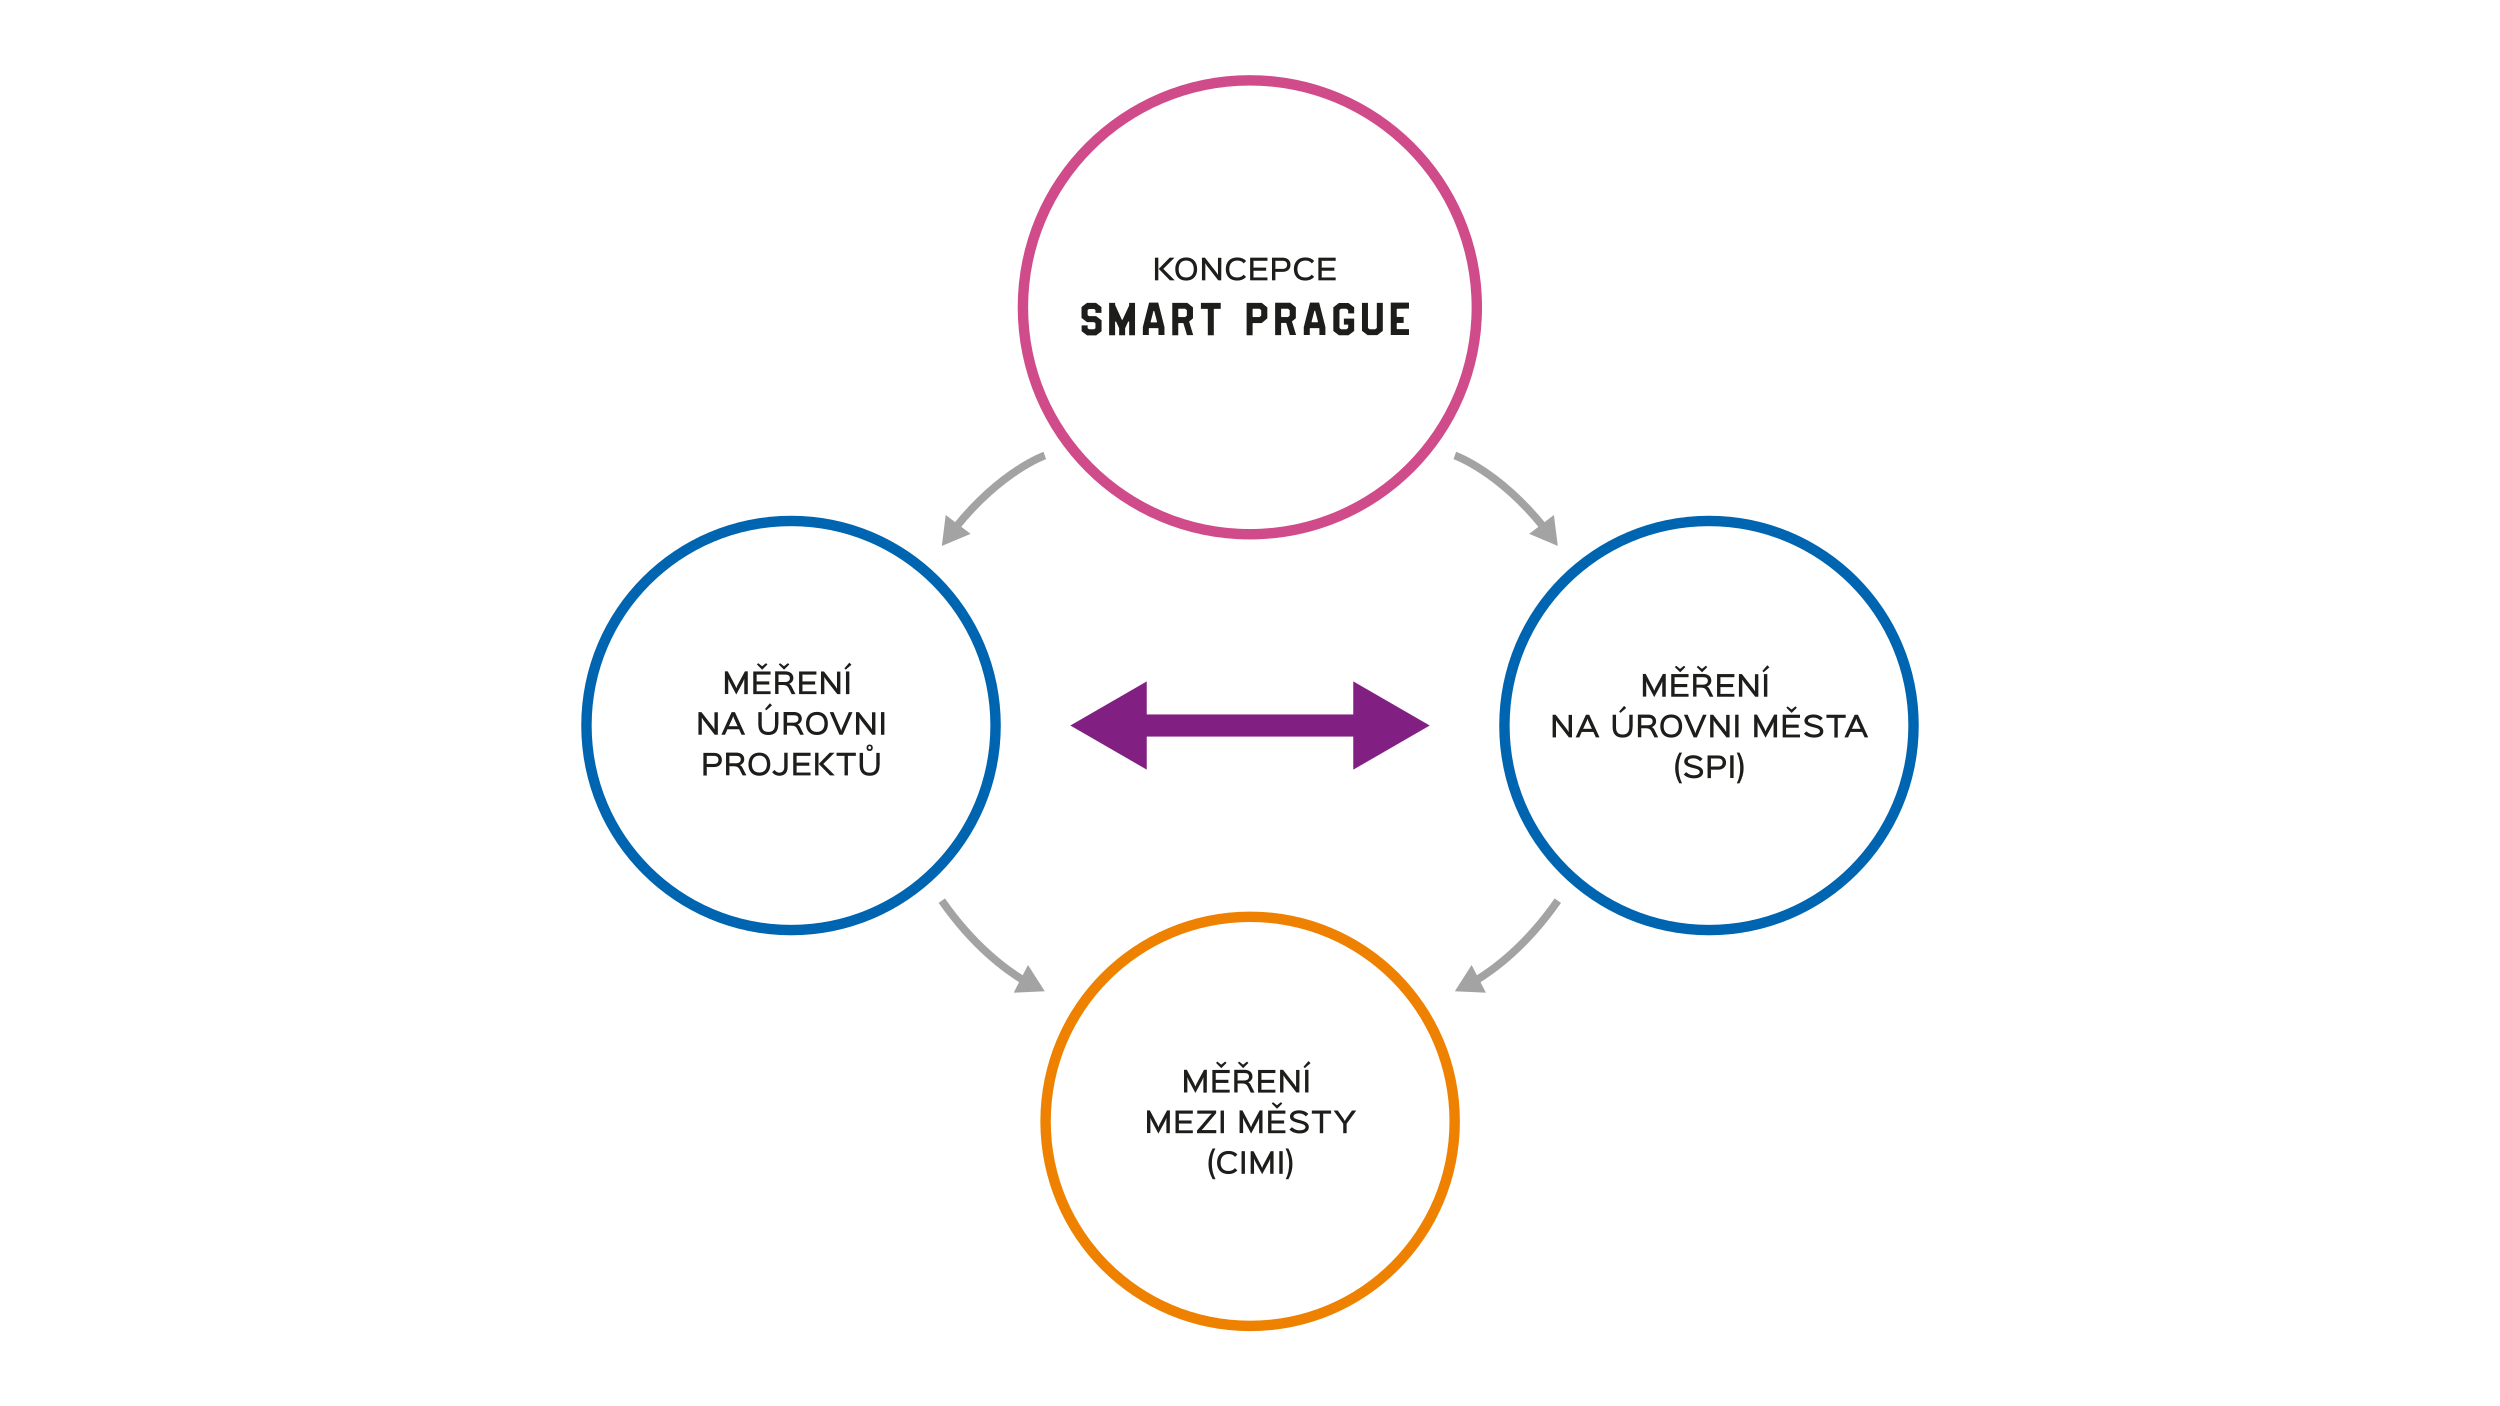 <?xml version="1.0" encoding="utf-8"?>
<!-- Generator: Adobe Illustrator 22.1.0, SVG Export Plug-In . SVG Version: 6.00 Build 0)  -->
<svg version="1.1" id="Vrstva_1" xmlns="http://www.w3.org/2000/svg" xmlns:xlink="http://www.w3.org/1999/xlink" x="0px" y="0px"
	 viewBox="0 0 1920 1080" style="enable-background:new 0 0 1920 1080;" xml:space="preserve">
<style type="text/css">
	.st0{fill:none;stroke:#D04B89;stroke-width:8;stroke-miterlimit:10;}
	.st1{fill:#1D1D1B;}
	.st2{fill:none;stroke:#EF8100;stroke-width:8;stroke-miterlimit:10;}
	.st3{fill:none;stroke:#0065B0;stroke-width:8;stroke-miterlimit:10;}
	.st4{fill:none;stroke:#A4A3A3;stroke-width:6;}
	.st5{fill:#A4A3A3;}
	.st6{fill:none;stroke:#812082;stroke-width:17;}
	.st7{fill:#812082;}
</style>
<g>
	<g>
		<g>
			<circle class="st0" cx="959.9" cy="236" r="174.3"/>
			<g>
				<path class="st1" d="M889.6,215.3l-2.6,0l0-17.4l2.6,0L889.6,215.3z M902.2,215.3l-3.7,0l-8.6-8.8l8.4-8.6l3.7,0l-8.6,8.6v0
					L902.2,215.3z"/>
				<path class="st1" d="M911,215.5c-5.5,0-8.4-3.6-8.4-8.8c0-5.2,2.9-9,8.4-9c5.5,0,8.4,3.8,8.4,9
					C919.4,211.9,916.4,215.5,911,215.5z M911,200.1c-4.1,0-5.8,2.9-5.8,6.6c0,3.6,1.7,6.4,5.8,6.4c4.1,0,5.8-2.8,5.8-6.4
					C916.8,203.1,915.1,200.1,911,200.1z"/>
				<path class="st1" d="M937.9,215.3l-2.3,0l-8.7-11.2l-1.2-2h0l0,13.2l-2.6,0l0-17.4l2.3,0l8.8,11.3l1.2,2h0l0-13.2l2.6,0
					L937.9,215.3z"/>
				<path class="st1" d="M955.2,202.3c-1.1-1.4-2.6-2.2-4.9-2.2c-4.3,0-6.2,2.9-6.2,6.6c0,3.6,1.7,6.4,6.1,6.4
					c2.3,0,3.8-0.8,4.9-2.2l1.9,1.8c-1.7,1.8-3.9,2.8-6.8,2.8c-5.8,0-8.8-3.6-8.8-8.8c0-5.3,3.1-9,8.8-9c2.9,0,5.1,0.9,6.8,2.7
					L955.2,202.3z"/>
				<path class="st1" d="M973.4,215.3l-13.3,0l0-17.4l13.3,0l0,2.4l-11,0l0.3,0.3l0,4.6l-0.3,0.3l10,0l0,2.4l-10,0l0.3,0.3l0,4.6
					l-0.3,0.3l11,0V215.3z"/>
				<path class="st1" d="M985.1,208.8l-5.9,0l0.3,0.3l0,6.2l-2.6,0l0-17.4l8.2,0c3.8,0,6,2.3,6,5.5
					C991.1,206.4,989,208.8,985.1,208.8z M985.1,200.3l-5.9,0l0.3,0.3l0,5.6l-0.3,0.3l5.9,0c2.3,0,3.4-1.3,3.4-3.1
					C988.5,201.5,987.5,200.3,985.1,200.3z"/>
				<path class="st1" d="M1007.5,202.3c-1.1-1.4-2.6-2.2-4.9-2.2c-4.3,0-6.2,2.9-6.2,6.6c0,3.6,1.7,6.4,6.1,6.4
					c2.3,0,3.8-0.8,4.9-2.2l1.9,1.8c-1.7,1.8-3.9,2.8-6.8,2.8c-5.8,0-8.8-3.6-8.8-8.8c0-5.3,3.1-9,8.8-9c2.9,0,5.1,0.9,6.8,2.7
					L1007.5,202.3z"/>
				<path class="st1" d="M1025.8,215.3l-13.3,0l0-17.4l13.3,0l0,2.4l-11,0l0.3,0.3l0,4.6l-0.3,0.3l10,0l0,2.4l-10,0l0.3,0.3l0,4.6
					l-0.3,0.3l11,0V215.3z"/>
				<path class="st1" d="M835.3,251.9c0,0.1,0,0.2,0.1,0.3l0.9,0.6c0.1,0,0.2,0.1,0.2,0.1l3.6,0c0.1,0,0.2,0,0.2-0.1l0.9-0.6
					c0.1-0.1,0.1-0.2,0.1-0.3l0-3.5c0-0.1,0-0.2-0.1-0.3l-0.9-0.6c-0.1-0.1-0.2-0.1-0.2-0.1l-5.3,0l-4.2-3.2l0-8.4l4.2-3.2l6.9,0
					l4.2,3.2l0,4.5l-4.6,0v-2c0-0.1,0-0.2-0.1-0.3l-0.9-0.6c-0.1,0-0.2-0.1-0.2-0.1l-3.6,0c-0.1,0-0.2,0-0.2,0.1l-0.9,0.6
					c-0.1,0.1-0.1,0.2-0.1,0.3l0,3.5c0,0.1,0,0.2,0.1,0.3l0.9,0.6c0.1,0.1,0.2,0.1,0.2,0.1l5.3,0l4.2,3.2l0,8.4l-4.2,3.2l-6.9,0
					l-4.2-3.2l0-4.5l4.6,0L835.3,251.9z"/>
				<path class="st1" d="M856.6,234.4c0,0.1,0,0.1,0,0.2l4.9,10.8c0.1,0.2,0.2,0.2,0.4,0.2c0.2,0,0.3-0.1,0.3-0.2l5-10.8l0-0.2v-1.8
					l4.5,0l0,24.9l-4.5,0l0-10.2c0-0.2-0.1-0.3-0.3-0.4h-0.1c-0.2,0-0.3,0.1-0.4,0.2l-2.3,5c0,0,0,0.1,0,0.1l0,5.3l-4.6,0l0-5.3
					c0-0.1,0-0.1,0-0.1l-2.3-5c-0.1-0.1-0.2-0.2-0.4-0.2c-0.2,0-0.4,0.1-0.4,0.4l0,10.2l-4.6,0l0-24.9l4.6,0V234.4z"/>
				<path class="st1" d="M889.7,252.4c0-0.2-0.1-0.4-0.4-0.4l-6.6,0c-0.1,0-0.2,0-0.3,0.1c-0.1,0.1-0.1,0.2-0.1,0.2l0,5l-4.6,0
					l0-6.1l4.8-18.8l7,0l4.8,18.8l0,6.1l-4.6,0L889.7,252.4z M886.1,238.7c-0.1,0-0.2,0-0.2,0.1s-0.1,0.1-0.1,0.2l-2.1,8.1
					c0,0.2,0,0.3,0.1,0.4c0.1,0.1,0.2,0.1,0.3,0.1l4.1,0c0.1,0,0.2,0,0.3-0.1c0.1-0.1,0.1-0.2,0.1-0.4l-2.1-8.1
					C886.4,238.7,886.2,238.7,886.1,238.7z"/>
				<path class="st1" d="M908.9,248.4c-0.1-0.2-0.2-0.3-0.4-0.3l-3.2,0c-0.1,0-0.2,0-0.3,0.1c-0.1,0.1-0.1,0.2-0.1,0.3l0,9l-4.6,0
					l0-24.9l11.6,0l4.3,3.5l0,8.4l-2.8,2.3c-0.1,0.1-0.2,0.3-0.1,0.4l3.1,10.2l-4.8,0L908.9,248.4z M905,243.4
					c0.1,0.1,0.2,0.1,0.3,0.1l4.8,0c0.1,0,0.2,0,0.2-0.1l1.1-0.9c0.1-0.1,0.1-0.2,0.1-0.3l0-3.8c0-0.1,0-0.2-0.1-0.3l-1.1-0.9
					c-0.1,0-0.2-0.1-0.2-0.1l-4.8,0c-0.1,0-0.2,0-0.3,0.1c-0.1,0.1-0.1,0.2-0.1,0.3l0,5.6C904.9,243.2,904.9,243.3,905,243.4z"/>
				<path class="st1" d="M927.6,237.6c0-0.1,0-0.2-0.1-0.3c-0.1-0.1-0.2-0.1-0.3-0.1l-4.9,0l0-4.6l15.2,0l0,4.6l-4.9,0
					c-0.1,0-0.2,0-0.3,0.1c-0.1,0.1-0.1,0.2-0.1,0.3l0,19.9l-4.6,0L927.6,237.6z"/>
				<path class="st1" d="M962.4,248.1c-0.1,0-0.2,0-0.3,0.1s-0.1,0.2-0.1,0.3l0,9l-4.6,0l0-24.9l11.6,0l4.3,3.5l0,8.4l-4.3,3.6
					L962.4,248.1z M962.1,243.4c0.1,0.1,0.2,0.1,0.3,0.1l4.8,0c0.1,0,0.2,0,0.2-0.1l1.1-0.9c0.1-0.1,0.1-0.2,0.1-0.3l0-3.8
					c0-0.1,0-0.2-0.1-0.3l-1.1-0.9c-0.1,0-0.2-0.1-0.2-0.1l-4.8,0c-0.1,0-0.2,0-0.3,0.1c-0.1,0.1-0.1,0.2-0.1,0.3l0,5.6
					C962,243.2,962,243.3,962.1,243.4z"/>
				<path class="st1" d="M987.9,248.3c-0.1-0.2-0.2-0.3-0.4-0.3l-3.2,0c-0.1,0-0.2,0-0.3,0.1c-0.1,0.1-0.1,0.2-0.1,0.3l0,9l-4.6,0
					l0-24.9l11.6,0l4.3,3.5l0,8.4l-2.8,2.3c-0.1,0.1-0.2,0.3-0.1,0.4l3.1,10.2l-4.8,0L987.9,248.3z M984,243.4
					c0.1,0.1,0.2,0.1,0.3,0.1l4.8,0c0.1,0,0.2,0,0.2-0.1l1.1-0.9c0.1-0.1,0.1-0.2,0.1-0.3l0-3.8c0-0.1,0-0.2-0.1-0.3l-1.1-0.9
					c-0.1,0-0.2-0.1-0.2-0.1l-4.8,0c-0.1,0-0.2,0-0.3,0.1c-0.1,0.1-0.1,0.2-0.1,0.3l0,5.6C983.9,243.2,983.9,243.3,984,243.4z"/>
				<path class="st1" d="M1013.3,252.4c0-0.2-0.1-0.4-0.4-0.4l-6.6,0c-0.1,0-0.2,0-0.3,0.1c-0.1,0.1-0.1,0.2-0.1,0.2l0,5l-4.6,0
					l0-6.1l4.8-18.8l7,0l4.8,18.8l0,6.1l-4.6,0L1013.3,252.4z M1009.7,238.6c-0.1,0-0.2,0-0.2,0.1c-0.1,0-0.1,0.1-0.1,0.2l-2.1,8.1
					c0,0.2,0,0.3,0.1,0.4c0.1,0.1,0.2,0.1,0.3,0.1l4.1,0c0.1,0,0.2,0,0.3-0.1c0.1-0.1,0.1-0.2,0.1-0.4l-2.1-8.1
					C1010,238.7,1009.9,238.6,1009.7,238.6z"/>
				<path class="st1" d="M1035.4,238.3c0-0.1-0.1-0.2-0.2-0.3l-1-0.8c-0.1,0-0.2-0.1-0.2-0.1l-4,0c-0.1,0-0.2,0-0.2,0.1l-1,0.8
					c-0.1,0.1-0.1,0.2-0.1,0.3l0,13.4c0,0.1,0,0.2,0.1,0.3l1,0.8c0.1,0,0.2,0.1,0.2,0.1l4,0c0.1,0,0.2,0,0.2-0.1l1-0.8
					c0.1-0.1,0.2-0.2,0.2-0.3l0-2.1c0-0.1,0-0.2-0.1-0.2c-0.1-0.1-0.2-0.1-0.3-0.1l-2.9,0l0-4.6l7.9,0l0,9.5l-4.4,3.3l-7.3,0
					l-4.3-3.3l0-18.2l4.3-3.3l7.3,0l4.4,3.3l0,4.7l-4.6,0V238.3z"/>
				<path class="st1" d="M1050.6,251.7c0,0.1,0,0.2,0.1,0.3l1.1,0.8c0.1,0,0.2,0.1,0.2,0.1l4,0c0,0,0.1,0,0.2-0.1l1.1-0.8
					c0.1-0.1,0.1-0.2,0.1-0.3l0-19.1l4.6,0l0,21.5l-4.3,3.3l-7.4,0l-4.3-3.3l0-21.5l4.6,0L1050.6,251.7z"/>
				<path class="st1" d="M1073.1,237.1c-0.1,0-0.2,0-0.3,0.1c-0.1,0.1-0.1,0.2-0.1,0.3l0,5.6c0,0.1,0,0.2,0.1,0.2
					c0.1,0.1,0.2,0.1,0.3,0.1l4.9,0l0,4.6l-4.9,0c-0.1,0-0.2,0-0.3,0.1c-0.1,0.1-0.1,0.2-0.1,0.3l0,4c0,0.1,0,0.2,0.1,0.3
					s0.2,0.1,0.3,0.1l9,0l0,4.5l-14,0l0-24.9l14,0l0,4.6L1073.1,237.1z"/>
			</g>
		</g>
		<g>
			<circle class="st2" cx="960.1" cy="861.2" r="157.1"/>
			<g>
				<path class="st1" d="M926.8,839.1l-2.6,0l0-11.8h0l-0.9,2.3l-5.2,9.7h-0.1l-5.2-9.8l-0.9-2.2h0l0,11.7h-2.6l0-17.4l2.2,0
					l5.7,10.8l0.9,2.1h0l0.8-2.1l5.8-10.8l2.2,0L926.8,839.1z"/>
				<path class="st1" d="M944.4,839.1l-13.3,0l0-17.4l13.3,0l0,2.4l-11,0l0.3,0.3l0,4.6l-0.3,0.3l10,0l0,2.4l-10,0l0.3,0.3l0,4.6
					l-0.3,0.3l11,0L944.4,839.1z M942,816.3l-4,4h-0.1l-4-4l1-1l3,2.4l0,0l3-2.4L942,816.3z"/>
				<path class="st1" d="M963.5,839.1l-2.9,0l-2.3-4.6c-0.8-1.6-2-2.4-4.2-2.4l-3.9,0l0.3,0.2l0,6.7l-2.6,0l0-17.4l7.9,0
					c3.3,0,6.1,1.7,6.1,5.2c0,2.1-1.5,3.8-3.3,4.4v0c0.7,0.3,1.5,1,2,2.1L963.5,839.1z M955.8,824.1l-5.6,0l0.3,0.3l0,5.1l-0.3,0.3
					l5.3,0c2.4,0,3.7-1.2,3.7-2.8C959.3,824.8,957.9,824.1,955.8,824.1z M958.8,816.3l-4,4h-0.1l-4-4l1-1l3,2.4l0,0l3-2.4
					L958.8,816.3z"/>
				<path class="st1" d="M979.5,839.1l-13.3,0l0-17.4l13.3,0l0,2.4l-11,0l0.3,0.3l0,4.6l-0.3,0.3l10,0l0,2.4l-10,0l0.3,0.3l0,4.6
					l-0.3,0.3l11,0L979.5,839.1z"/>
				<path class="st1" d="M997.9,839l-2.3,0l-8.7-11.2l-1.2-2h0l0,13.2l-2.6,0l0-17.4l2.3,0l8.8,11.3l1.2,2h0l0-13.2l2.6,0L997.9,839
					z"/>
				<path class="st1" d="M1006.5,816.5l-4.4,3.8l-1-1l3.8-4.4L1006.5,816.5z M1004.9,839l-2.6,0l0-17.4l2.6,0L1004.9,839z"/>
				<path class="st1" d="M898.4,870.3l-2.6,0l0-11.8h0l-0.9,2.3l-5.2,9.7h-0.1l-5.2-9.8l-0.9-2.2h0l0,11.7l-2.6,0l0-17.4h2.2
					l5.7,10.8l0.9,2.1h0l0.8-2.1l5.8-10.8h2.2L898.4,870.3z"/>
				<path class="st1" d="M916.1,870.3l-13.3,0l0-17.4l13.3,0l0,2.4l-11,0l0.3,0.3l0,4.6l-0.3,0.3l10,0l0,2.4l-10,0l0.3,0.3l0,4.6
					l-0.3,0.3l11,0L916.1,870.3z"/>
				<path class="st1" d="M934.1,870.3l-14.8,0l0-2l9.8-11.5l1.5-1.5v0l-11.1,0l0-2.4l14.5,0l0,2l-9.7,11.5l-1.5,1.5v0l11.3,0
					L934.1,870.3z"/>
				<path class="st1" d="M940,870.3l-2.6,0l0-17.4l2.6,0L940,870.3z"/>
				<path class="st1" d="M969.6,870.3l-2.6,0l0-11.8h0l-0.9,2.3l-5.2,9.7h-0.1l-5.2-9.8l-0.9-2.2h0l0,11.7H952l0-17.4l2.2,0
					l5.7,10.8l0.9,2.1h0l0.8-2.1l5.8-10.8l2.2,0L969.6,870.3z"/>
				<path class="st1" d="M987.2,870.3l-13.3,0l0-17.4l13.3,0l0,2.4l-11,0l0.3,0.3l0,4.6l-0.3,0.3l10,0v2.4l-10,0l0.3,0.3l0,4.6
					l-0.3,0.3l11,0L987.2,870.3z M984.8,847.5l-4,4h-0.1l-4-4l1-1l3,2.4l0,0l3-2.4L984.8,847.5z"/>
				<path class="st1" d="M998.1,870.5c-2.9,0-5.8-0.9-7.8-3l1.9-1.8c2,1.8,3.7,2.4,5.8,2.4c3.2,0,4.6-1.2,4.6-2.5c0-1-0.8-2-3.2-2.6
					c-0.4-0.1-2.8-0.7-3.2-0.8c-3.2-0.9-5.5-2-5.5-4.7c0-2.5,2.3-4.8,7.1-4.8c2.8,0,5.2,1,7,2.8l-1.9,1.9c-1.2-1.4-2.9-2.3-5.1-2.3
					c-3.2,0-4.4,1.2-4.4,2.4c0,1.1,1.1,1.7,4,2.5c0.4,0.1,2.4,0.6,2.8,0.8c3.5,0.9,5,2.7,5,4.8C1005.2,868,1003.2,870.5,998.1,870.5
					z"/>
				<path class="st1" d="M1022.3,855.3l-6.2,0l0.1,0.3l0,14.7l-2.6,0l0-14.7l0.2-0.3l-6.3,0l0-2.4l14.8,0L1022.3,855.3z"/>
				<path class="st1" d="M1041.6,852.9l-7.4,10.1l0,7.3h-2.6l0-7.3l-7.4-10.1l3.2,0l4.3,6.1l1.1,1.9h0l1.1-1.9l4.4-6.1L1041.6,852.9
					z"/>
				<path class="st1" d="M931.3,905.6c-2.2-4.1-3.2-7.7-3.2-11.8c0-4.1,1-7.9,3.2-11.8h2.1c-1.9,3.8-2.7,7.5-2.7,11.5
					c0,4.1,0.8,8.2,2.8,12.1H931.3z"/>
				<path class="st1" d="M948.5,888.5c-1.1-1.4-2.6-2.2-4.9-2.2c-4.3,0-6.2,2.9-6.2,6.6c0,3.6,1.7,6.4,6.1,6.4
					c2.3,0,3.8-0.8,4.9-2.2l1.9,1.8c-1.7,1.8-3.9,2.8-6.8,2.8c-5.8,0-8.8-3.6-8.8-8.8c0-5.3,3.1-9,8.8-9c2.9,0,5.1,0.9,6.8,2.7
					L948.5,888.5z"/>
				<path class="st1" d="M956.1,901.5h-2.6l0-17.4l2.6,0L956.1,901.5z"/>
				<path class="st1" d="M978.1,901.5l-2.6,0l0-11.8h0l-0.9,2.3l-5.2,9.7h-0.1L964,892l-0.9-2.2h0l0,11.7l-2.6,0l0-17.4l2.2,0
					l5.7,10.8l0.9,2.1h0l0.8-2.1l5.8-10.8l2.2,0L978.1,901.5z"/>
				<path class="st1" d="M985.1,901.5h-2.6l0-17.4l2.6,0L985.1,901.5z"/>
				<path class="st1" d="M989.5,905.6l-2.1,0c2-3.8,2.7-7.9,2.7-12.1c0-4-0.9-7.7-2.8-11.5l2.1,0c2.1,3.9,3.2,7.7,3.2,11.8
					C992.7,897.9,991.7,901.5,989.5,905.6z"/>
			</g>
		</g>
	</g>
	<g>
		<g>
			<circle class="st3" cx="1312.5" cy="557.2" r="157.1"/>
			<g>
				<path class="st1" d="M1279.2,535.1h-2.6v-11.8h0l-0.9,2.3l-5.2,9.7h-0.1l-5.2-9.8l-0.9-2.2h0v11.7h-2.6v-17.4h2.2l5.7,10.8
					l0.9,2.1h0l0.8-2.1l5.8-10.8h2.2V535.1z"/>
				<path class="st1" d="M1296.8,535.1h-13.3v-17.4h13.3v2.4h-11l0.3,0.3v4.6l-0.3,0.3h10v2.4h-10l0.3,0.3v4.6l-0.3,0.3h11V535.1z
					 M1294.4,512.3l-4,4h-0.1l-4-4l1-1l3,2.4l0,0l3-2.4L1294.4,512.3z"/>
				<path class="st1" d="M1315.9,535.1h-2.9l-2.3-4.6c-0.8-1.6-2-2.4-4.2-2.4h-3.9l0.3,0.2v6.7h-2.6v-17.4h7.9
					c3.3,0,6.1,1.7,6.1,5.2c0,2.1-1.5,3.8-3.3,4.4v0c0.7,0.3,1.5,1,2,2.1L1315.9,535.1z M1308.2,520.1h-5.6l0.3,0.3v5.1l-0.3,0.3
					h5.3c2.4,0,3.7-1.2,3.7-2.8C1311.7,520.9,1310.3,520.1,1308.2,520.1z M1311.2,512.3l-4,4h-0.1l-4-4l1-1l3,2.4l0,0l3-2.4
					L1311.2,512.3z"/>
				<path class="st1" d="M1332,535.1h-13.3v-17.4h13.3v2.4h-11l0.3,0.3v4.6l-0.3,0.3h10v2.4h-10l0.3,0.3v4.6l-0.3,0.3h11V535.1z"/>
				<path class="st1" d="M1350.3,535.1h-2.3l-8.7-11.2l-1.2-2h0v13.2h-2.6v-17.4h2.3l8.8,11.3l1.2,2h0v-13.2h2.6V535.1z"/>
				<path class="st1" d="M1358.9,512.5l-4.4,3.8l-1-1l3.8-4.4L1358.9,512.5z M1357.3,535.1h-2.6v-17.4h2.6V535.1z"/>
				<path class="st1" d="M1207.2,566.3h-2.3l-8.7-11.2l-1.2-2h0v13.2h-2.6v-17.4h2.3l8.8,11.3l1.2,2h0v-13.2h2.6V566.3z"/>
				<path class="st1" d="M1228.4,566.3h-2.8l-1.8-4l0.1-0.2h-9.3l0.1,0.2l-1.8,4h-2.8l7.9-17.4h2.5L1228.4,566.3z M1222.7,559.7
					l-0.3-0.3l-2.7-5.9l-0.5-1.6h0l-0.5,1.6l-2.7,5.9l-0.3,0.3H1222.7z"/>
				<path class="st1" d="M1253.8,558.3c0,5.3-2.4,8.2-7.6,8.2c-5.2,0-7.7-2.9-7.7-8.2v-9.4h2.6v9.4c0,3.7,1.3,5.8,5.1,5.8
					c3.7,0,5.1-2.2,5.1-5.8v-9.4h2.6V558.3z M1248.9,543.7l-4.4,3.8l-1-1l3.8-4.4L1248.9,543.7z"/>
				<path class="st1" d="M1273.5,566.3h-2.9l-2.3-4.6c-0.8-1.6-2-2.4-4.2-2.4h-3.9l0.3,0.2v6.7h-2.6v-17.4h7.9
					c3.3,0,6.1,1.7,6.1,5.2c0,2.1-1.5,3.8-3.3,4.4v0c0.7,0.3,1.5,1,2,2.1L1273.5,566.3z M1265.8,551.3h-5.6l0.3,0.3v5.1l-0.3,0.3
					h5.3c2.4,0,3.7-1.2,3.7-2.8C1269.3,552.1,1267.9,551.3,1265.8,551.3z"/>
				<path class="st1" d="M1283.5,566.5c-5.5,0-8.4-3.6-8.4-8.8s2.9-9,8.4-9c5.5,0,8.4,3.8,8.4,9
					C1291.9,563,1288.9,566.5,1283.5,566.5z M1283.5,551.1c-4.1,0-5.8,2.9-5.8,6.6c0,3.6,1.7,6.4,5.8,6.4c4.1,0,5.8-2.8,5.8-6.4
					C1289.3,554.1,1287.7,551.1,1283.5,551.1z"/>
				<path class="st1" d="M1310.7,548.9l-7.5,17.4h-2.5l-7.5-17.4h2.9l5.4,12.7l0.5,1.7h0l0.5-1.7l5.4-12.7H1310.7z"/>
				<path class="st1" d="M1328.2,566.3h-2.3l-8.7-11.2l-1.2-2h0v13.2h-2.6v-17.4h2.3l8.8,11.3l1.2,2h0v-13.2h2.6V566.3z"/>
				<path class="st1" d="M1335.2,566.3h-2.6v-17.4h2.6V566.3z"/>
				<path class="st1" d="M1364.7,566.3h-2.6v-11.8h0l-0.9,2.3l-5.2,9.7h-0.1l-5.2-9.8l-0.9-2.2h0v11.7h-2.6v-17.4h2.2l5.7,10.8
					l0.9,2.1h0l0.8-2.1l5.8-10.8h2.2V566.3z"/>
				<path class="st1" d="M1382.4,566.3h-13.3v-17.4h13.3v2.4h-11l0.3,0.3v4.6l-0.3,0.3h10v2.4h-10l0.3,0.3v4.6l-0.3,0.3h11V566.3z
					 M1380,543.5l-4,4h-0.1l-4-4l1-1l3,2.4l0,0l3-2.4L1380,543.5z"/>
				<path class="st1" d="M1393.2,566.5c-2.9,0-5.8-0.9-7.8-3l1.9-1.8c2,1.8,3.6,2.4,5.8,2.4c3.2,0,4.6-1.2,4.6-2.5
					c0-1-0.8-2-3.2-2.6c-0.4-0.1-2.8-0.7-3.2-0.8c-3.2-0.9-5.5-2-5.5-4.7c0-2.5,2.3-4.8,7.1-4.8c2.8,0,5.2,1,7,2.8l-1.9,1.9
					c-1.2-1.4-2.9-2.3-5.1-2.3c-3.2,0-4.4,1.2-4.4,2.4c0,1.1,1.1,1.7,4,2.5c0.4,0.1,2.4,0.6,2.8,0.8c3.5,0.9,5,2.7,5,4.8
					C1400.4,564,1398.4,566.5,1393.2,566.5z"/>
				<path class="st1" d="M1417.5,551.3h-6.2l0.1,0.3v14.8h-2.6v-14.8l0.2-0.3h-6.3v-2.4h14.8V551.3z"/>
				<path class="st1" d="M1434.8,566.3h-2.8l-1.8-4l0.1-0.2h-9.3l0.1,0.2l-1.8,4h-2.8l7.9-17.4h2.5L1434.8,566.3z M1429.1,559.7
					l-0.3-0.3l-2.7-5.9l-0.5-1.6h0l-0.5,1.6l-2.7,5.9l-0.3,0.3H1429.1z"/>
				<path class="st1" d="M1289.7,601.6c-2.2-4.1-3.2-7.7-3.2-11.8c0-4.1,1-7.9,3.2-11.8h2.1c-1.9,3.8-2.7,7.5-2.7,11.5
					c0,4.1,0.8,8.2,2.7,12.1H1289.7z"/>
				<path class="st1" d="M1300.9,597.8c-2.9,0-5.8-0.9-7.8-3l1.9-1.8c2,1.8,3.6,2.4,5.8,2.4c3.2,0,4.6-1.2,4.6-2.5
					c0-1-0.8-2-3.2-2.6c-0.4-0.1-2.8-0.7-3.2-0.8c-3.2-0.9-5.5-2-5.5-4.7c0-2.5,2.3-4.8,7.1-4.8c2.8,0,5.2,1,7,2.8l-1.9,1.9
					c-1.2-1.4-2.9-2.3-5.1-2.3c-3.2,0-4.4,1.2-4.4,2.4c0,1.1,1.1,1.7,4,2.5c0.4,0.1,2.4,0.6,2.8,0.8c3.5,0.9,5,2.7,5,4.8
					C1308.1,595.2,1306.1,597.8,1300.9,597.8z"/>
				<path class="st1" d="M1319.6,591.1h-5.9l0.3,0.3v6.2h-2.6v-17.4h8.2c3.8,0,6,2.3,6,5.5C1325.6,588.7,1323.4,591.1,1319.6,591.1z
					 M1319.6,582.5h-5.9l0.3,0.3v5.6l-0.3,0.3h5.9c2.3,0,3.4-1.3,3.4-3.1C1323,583.8,1321.9,582.5,1319.6,582.5z"/>
				<path class="st1" d="M1331.4,597.5h-2.6v-17.4h2.6V597.5z"/>
				<path class="st1" d="M1335.9,601.6h-2.1c2-3.8,2.7-7.9,2.7-12.1c0-4-0.9-7.7-2.7-11.5h2.1c2.1,3.9,3.2,7.7,3.2,11.8
					C1339.1,593.9,1338.1,597.5,1335.9,601.6z"/>
			</g>
		</g>
		<g>
			<circle class="st3" cx="607.5" cy="557.2" r="157.1"/>
			<g>
				<path class="st1" d="M574.2,533.1h-2.6v-11.8h0l-0.9,2.3l-5.2,9.7h-0.1l-5.2-9.8l-0.9-2.2h0v11.7h-2.6v-17.4h2.2l5.7,10.8
					l0.9,2.1h0l0.8-2.1l5.8-10.8h2.2V533.1z"/>
				<path class="st1" d="M591.8,533.1h-13.3v-17.4h13.3v2.4h-11l0.3,0.3v4.6l-0.3,0.3h10v2.4h-10l0.3,0.3v4.6l-0.3,0.3h11V533.1z
					 M589.4,510.3l-4,4h-0.1l-4-4l1-1l3,2.4l0,0l3-2.4L589.4,510.3z"/>
				<path class="st1" d="M610.9,533.1H608l-2.3-4.6c-0.8-1.6-2-2.4-4.2-2.4h-3.9l0.3,0.2v6.7h-2.6v-17.4h7.9c3.3,0,6.1,1.7,6.1,5.2
					c0,2.1-1.5,3.8-3.3,4.4v0c0.7,0.3,1.5,1,2,2.1L610.9,533.1z M603.2,518.1h-5.6l0.3,0.3v5.1l-0.3,0.3h5.3c2.4,0,3.7-1.2,3.7-2.8
					C606.7,518.9,605.3,518.1,603.2,518.1z M606.2,510.3l-4,4h-0.1l-4-4l1-1l3,2.4l0,0l3-2.4L606.2,510.3z"/>
				<path class="st1" d="M627,533.1h-13.3v-17.4H627v2.4h-11l0.3,0.3v4.6l-0.3,0.3h10v2.4h-10l0.3,0.3v4.6l-0.3,0.3h11V533.1z"/>
				<path class="st1" d="M645.3,533.1H643l-8.7-11.2l-1.2-2h0v13.2h-2.6v-17.4h2.3l8.8,11.3l1.2,2h0v-13.2h2.6V533.1z"/>
				<path class="st1" d="M653.9,510.5l-4.4,3.8l-1-1l3.8-4.4L653.9,510.5z M652.3,533.1h-2.6v-17.4h2.6V533.1z"/>
				<path class="st1" d="M551.2,564.3h-2.3l-8.7-11.2l-1.2-2h0v13.2h-2.6v-17.4h2.3l8.8,11.3l1.2,2h0v-13.2h2.6V564.3z"/>
				<path class="st1" d="M572.3,564.3h-2.8l-1.8-4l0.1-0.2h-9.3l0.1,0.2l-1.8,4h-2.8l7.9-17.4h2.5L572.3,564.3z M566.6,557.7
					l-0.3-0.3l-2.7-5.9l-0.5-1.6h0l-0.5,1.6l-2.7,5.9l-0.3,0.3H566.6z"/>
				<path class="st1" d="M597.7,556.3c0,5.3-2.4,8.2-7.6,8.2c-5.2,0-7.7-2.9-7.7-8.2v-9.4h2.6v9.4c0,3.7,1.3,5.8,5.1,5.8
					c3.7,0,5.1-2.2,5.1-5.8v-9.4h2.6V556.3z M592.9,541.7l-4.4,3.8l-1-1l3.8-4.4L592.9,541.7z"/>
				<path class="st1" d="M617.4,564.3h-2.9l-2.3-4.6c-0.8-1.6-2-2.4-4.2-2.4h-3.9l0.3,0.2v6.7h-2.6v-17.4h7.9c3.3,0,6.1,1.7,6.1,5.2
					c0,2.1-1.5,3.8-3.3,4.4v0c0.7,0.3,1.5,1,2,2.1L617.4,564.3z M609.8,549.3h-5.6l0.3,0.3v5.1l-0.3,0.3h5.3c2.4,0,3.7-1.2,3.7-2.8
					C613.3,550.1,611.8,549.3,609.8,549.3z"/>
				<path class="st1" d="M627.4,564.5c-5.5,0-8.4-3.6-8.4-8.8s2.9-9,8.4-9c5.5,0,8.4,3.8,8.4,9C635.9,561,632.9,564.5,627.4,564.5z
					 M627.4,549.1c-4.1,0-5.8,2.9-5.8,6.6c0,3.6,1.7,6.4,5.8,6.4c4.1,0,5.8-2.8,5.8-6.4C633.2,552.1,631.6,549.1,627.4,549.1z"/>
				<path class="st1" d="M654.7,546.9l-7.5,17.4h-2.5l-7.5-17.4h2.9l5.4,12.7l0.5,1.7h0l0.5-1.7l5.4-12.7H654.7z"/>
				<path class="st1" d="M672.2,564.3h-2.3l-8.7-11.2l-1.2-2h0v13.2h-2.6v-17.4h2.3l8.8,11.3l1.2,2h0v-13.2h2.6V564.3z"/>
				<path class="st1" d="M679.2,564.3h-2.6v-17.4h2.6V564.3z"/>
				<path class="st1" d="M548.4,589.1h-5.9l0.3,0.3v6.2h-2.6v-17.4h8.2c3.8,0,6,2.3,6,5.5C554.4,586.7,552.3,589.1,548.4,589.1z
					 M548.4,580.5h-5.9l0.3,0.3v5.6l-0.3,0.3h5.9c2.3,0,3.4-1.3,3.4-3.1C551.8,581.8,550.8,580.5,548.4,580.5z"/>
				<path class="st1" d="M573.2,595.5h-2.9l-2.3-4.6c-0.8-1.6-2-2.4-4.2-2.4h-3.9l0.3,0.2v6.7h-2.6v-17.4h7.9c3.3,0,6.1,1.7,6.1,5.2
					c0,2.1-1.5,3.8-3.3,4.4v0c0.7,0.3,1.5,1,2,2.1L573.2,595.5z M565.5,580.5h-5.6l0.3,0.3v5.1l-0.3,0.3h5.3c2.4,0,3.7-1.2,3.7-2.8
					C569,581.3,567.6,580.5,565.5,580.5z"/>
				<path class="st1" d="M583.2,595.8c-5.5,0-8.4-3.6-8.4-8.8c0-5.2,2.9-9,8.4-9c5.5,0,8.4,3.8,8.4,9
					C591.6,592.2,588.6,595.8,583.2,595.8z M583.2,580.3c-4.1,0-5.8,2.9-5.8,6.6c0,3.6,1.7,6.4,5.8,6.4c4.1,0,5.8-2.8,5.8-6.4
					C589,583.3,587.3,580.3,583.2,580.3z"/>
				<path class="st1" d="M604.9,589.1c0,5-3.1,6.7-6.5,6.7c-2.1,0-4-1-5.4-2.7l1.8-1.8c1,1.3,2.4,2.1,3.6,2.1c1.9,0,3.9-1,3.9-4.2
					v-11.1h2.6V589.1z"/>
				<path class="st1" d="M622.5,595.5h-13.3v-17.4h13.3v2.4h-11l0.3,0.3v4.6l-0.3,0.3h10v2.4h-10l0.3,0.3v4.6l-0.3,0.3h11V595.5z"/>
				<path class="st1" d="M628.6,595.5H626v-17.4h2.6V595.5z M641.1,595.5h-3.7l-8.6-8.8l8.4-8.6h3.7l-8.6,8.6v0L641.1,595.5z"/>
				<path class="st1" d="M657.3,580.5h-6.2l0.1,0.3v14.7h-2.6v-14.7l0.2-0.3h-6.3v-2.4h14.8V580.5z"/>
				<path class="st1" d="M675.5,587.6c0,5.3-2.4,8.2-7.6,8.2c-5.2,0-7.7-2.9-7.7-8.2v-9.4h2.6v9.4c0,3.7,1.3,5.8,5.1,5.8
					c3.7,0,5.1-2.2,5.1-5.8v-9.4h2.6V587.6z M667.9,576.8c-1.6,0-2.4-1.1-2.4-2.5c0-1.4,0.8-2.5,2.4-2.5s2.4,1.1,2.4,2.5
					C670.3,575.7,669.5,576.8,667.9,576.8z M667.9,573c-0.8,0-1.1,0.5-1.1,1.2c0,0.7,0.4,1.2,1.1,1.2c0.8,0,1.1-0.5,1.1-1.2
					C669,573.6,668.6,573,667.9,573z"/>
			</g>
		</g>
	</g>
	<g>
		<g>
			<path class="st4" d="M802.4,349.8c0,0-33.8,11.9-68.8,55.7"/>
			<g>
				<polygon class="st5" points="726.3,395.5 723.3,419.3 745.4,410 				"/>
			</g>
		</g>
	</g>
	<g>
		<g>
			<path class="st4" d="M1117.3,349.8c0,0,33.8,11.9,68.8,55.7"/>
			<g>
				<polygon class="st5" points="1174.4,410 1196.4,419.3 1193.4,395.5 				"/>
			</g>
		</g>
	</g>
	<g>
		<g>
			<path class="st4" d="M1132.7,753.5c15.3-9.2,40-27.7,63.7-61.8"/>
			<g>
				<polygon class="st5" points="1141.2,762.4 1117.3,761.3 1130.2,741.1 				"/>
			</g>
		</g>
	</g>
	<g>
		<g>
			<path class="st4" d="M787,753.5c-15.3-9.2-40-27.7-63.7-61.8"/>
			<g>
				<polygon class="st5" points="789.5,741.1 802.4,761.3 778.5,762.4 				"/>
			</g>
		</g>
	</g>
	<g>
		<g>
			<line class="st6" x1="870.8" y1="557.2" x2="1049.2" y2="557.2"/>
			<g>
				<polygon class="st7" points="880.7,591.1 822,557.2 880.7,523.3 				"/>
			</g>
			<g>
				<polygon class="st7" points="1039.3,591.1 1098,557.2 1039.3,523.3 				"/>
			</g>
		</g>
	</g>
</g>
</svg>
